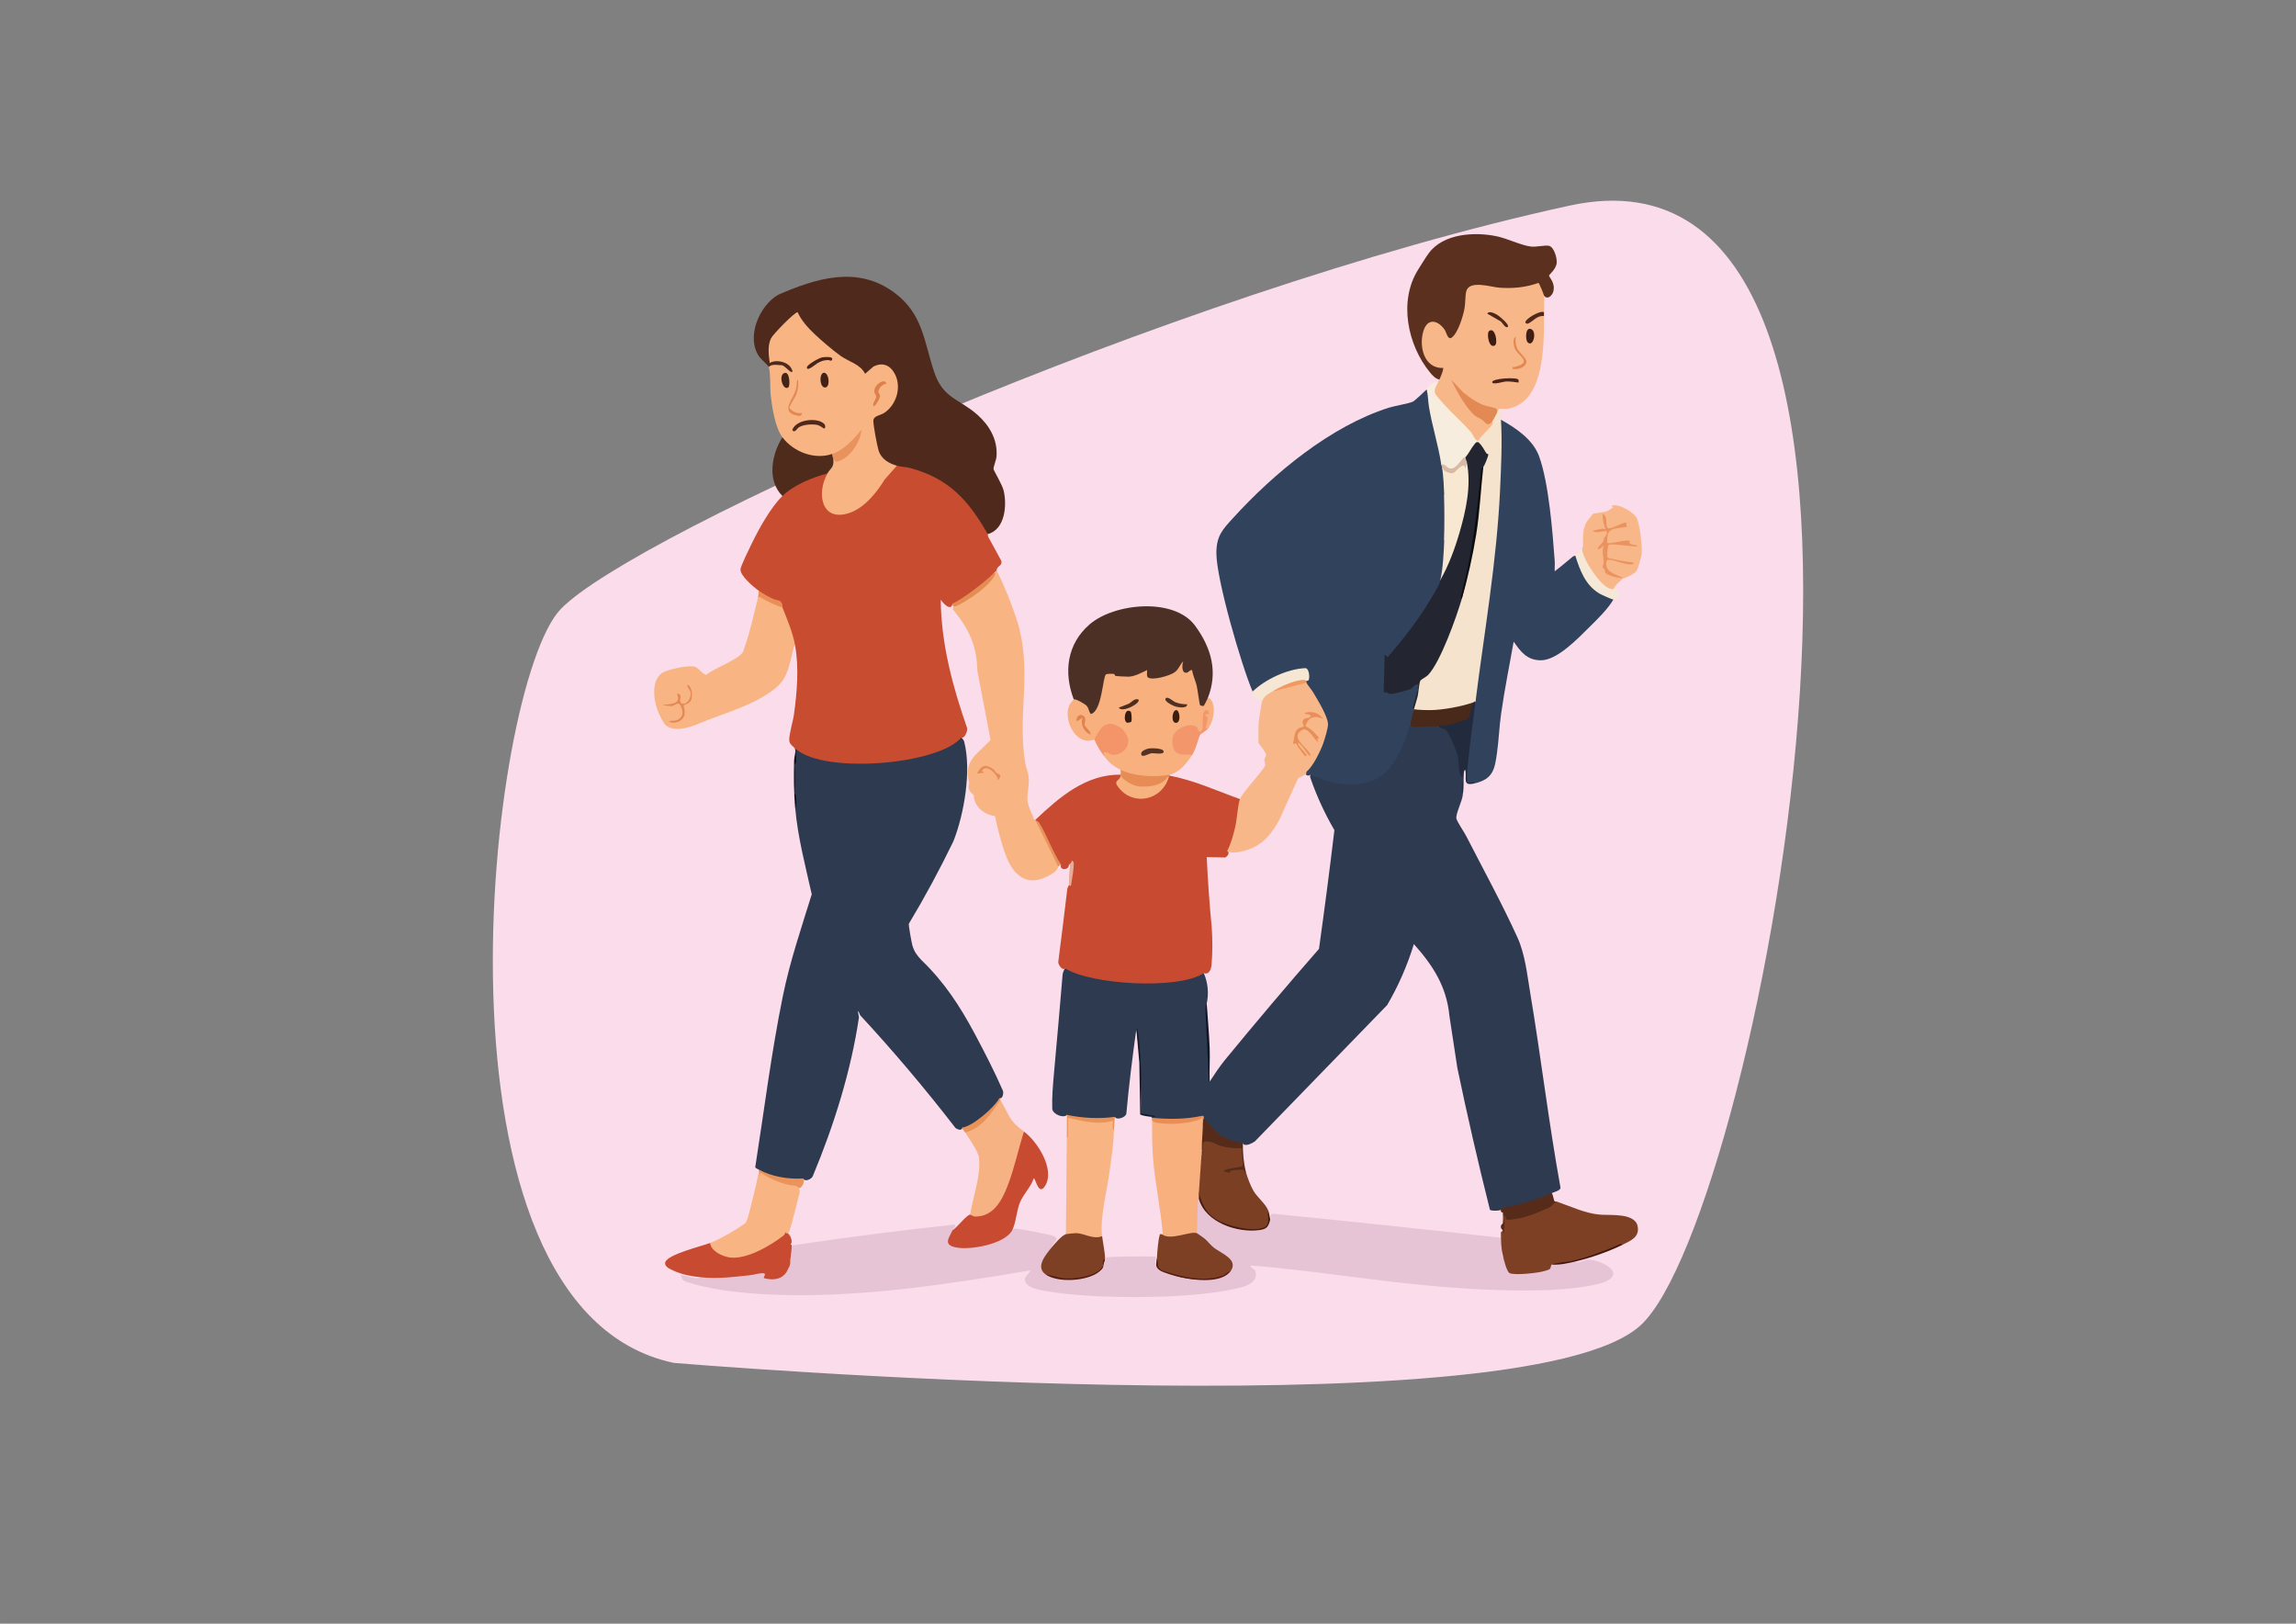 <?xml version="1.0" encoding="UTF-8"?><svg id="Ebene_1" xmlns="http://www.w3.org/2000/svg" width="297mm" height="210mm" viewBox="0 0 841.89 595.28"><rect x="0" y="0" width="841.89" height="595.28" fill="#808080" stroke="none"/><path d="M247.16,499.67s310.61,26.05,354.37-13.75c43.76-39.8,120.75-442.4-25.95-410.55-146.7,31.85-343.22,120.28-369.92,147.87-26.69,27.59-53.22,256.69,41.5,276.44" fill="#fadceb"/><path d="M527.07,266.43c1.3-.04,2.77-.08,3.78.85,2.76,2.53,5.18,12.13,4.93,15.84l.82-.22c-.28,2.8-.35,5.55-.21,8.26-.03,2.19-2.76,7.34-2.36,8.96.31,1.25,2.85,4.95,3.62,6.44,6.15,11.99,13.26,24.99,18.77,37.15,2.77,6.11,3.54,13.47,4.64,20.09,4,23.84,6.82,47.88,11.15,71.67-.07,1.04-2.34,1.55-3.2,1.94l-.71,1.09c-5.15,2.14-10.54,3.76-16.02,4.81l-1.19-.52c.27,1.33-4.58,1.25-4.77.7-4.35-17.31-8.33-34.64-11.95-52l-2.91-19.11c-1.02-10.73-6.1-18.51-13.02-26.26-2.44,7.91-5.7,15.36-9.8,22.36l-48.55,50.02c-1.09.72-3.75,2.06-4.34.63-.07.29-.24.66-.47.64-2.13-.2-6.07-1.74-7.88-2.88-2.27-1.42-5.45-4.53-5.99-7.08-.25-.28-.42-.38-.51-.3-2.23.77-4.52,1.04-6.85,1.24-3.65.31-8.45.6-11.64-.94-.31-.1-.31-.22,0-.36,1.47-.05.44-.32-3.08-.78l-1.06-.4c.38-10.59-.15-20.95-1.59-31.08-1.42,10.17-2.72,20.64-3.68,31.1-.19,1.34-3.56,2.56-4.21,1.16-.19.21-.39.41-.62.57-1.19.81-6.08.64-7.86.56-2.97-.14-6.65-.37-9.09-1.84-1.16,1.34-5.1-.15-5.38-2.18-.15-4.31.23-8.65.63-13.11,1.1-12.07,2.16-24.16,3.17-36.19.03-.39.16-.77.31-1.15.15-.39.34-.76.55-1.13l.94-.27c14.67,5.9,34.09,7.41,49.01,1.8l.94.26c1.51,3.38,1.93,7.51,1.08,11.11.06,9.36.42,18.92,1.08,28.68.88-1.37,1.78-2.73,2.71-4.07s1.88-2.66,2.91-3.91c11.29-13.74,22.76-27.32,34.47-40.71,2.03-14.49,3.92-29,5.65-43.53-3.7-6.37-6.67-12.88-8.92-19.53l.1-.81.55-.56c17.17,8.1,30.75,1.96,35-16.84l1.02-.88c3.31-.15,6.57-.08,9.78.2l.26.52Z" fill="#2e3a4f"/><path d="M366.48,402.64c-1.95,4.6-6.81,8.43-11.33,10.77-1.12.7-1.89.7-2.29-.02-.12,1.26-1.6.77-2.47.19-11.06-14.32-22.72-28.12-34.99-41.38-.86-2.21-1-1.96-.44.74-2.89,19.69-9.25,39.86-16.92,58.23-.5,1.2-2.92,2.24-3.6.87-.13.19-.28.36-.45.51-1.61,1.35-12.51-.91-14.57-2.73-.73.33-.93-.24-1.11-1.01-.42-.23-1.25-.42-1.37-.93,3.26-20.85,5.88-41.9,10.09-62.59,2.59-12.76,6.78-25.01,10.62-37.42-2.34-10.47-5.14-20.96-6.07-31.7.16-1.76.16-3.49,0-5.2-.32-3.39-.38-7.34,0-10.75-.11-1.68.13-3.76.36-5.56,1.11-.02,2.28.43,3.51,1.35,13.39,5.78,41.65,3.65,54.07-3.97,1-1.04,1.99-1.6,3-1.68.43.46.87.96,1.03,1.58,2.71,10.49,0,26.51-3.97,36.5-5.04,10.41-10.48,20.49-16.33,30.23-.12.7,1.02,7.01,1.32,8.01.68,2.25,1.67,3.59,3.35,5.37,8.23,7.89,14.08,16.79,19.58,27.11,3.49,6.55,7.29,13.93,10.24,20.71.34.79-.07,3.16-1.24,2.75" fill="#2e3a4f"/><path d="M528.5,170.37c.96.23,1.27.88.36,1.43,1.24,2.12,1.59,6.1,1.39,8.62l-.68,1.06v16.49l.68.85c.08,4.59-.37,9.59-2.12,13.85l.55.71c-4.47,9.94-11.62,18.82-18.66,27.26-.54.64-.93.91-1.64.85-.42.4-.63,11.04-.3,11.51,1.07,1.49,6.98-.25,8.46-.92,3.63-2.96,4.19-1.99,3.15,2.23-.62,1.9-1.04,3.79-1.24,5.68.69,1.74.06,4.61-1.43,5.74-4.9,16.28-11.25,25.19-30.19,20.69l-6.37-2.41c-.85.86-2.35-.09-1.44-1.08l-.17-.77c3.45-3.85,8.68-13.88,6.78-19-1.56-4.22-4.37-8.4-6.97-12.04l.36-.81c-.98-.15-.93-.4,0-.72.87-4.09.1-4.45-3.84-3.48-5.47,1.36-10.53,3.58-14.77,7.37l-1.1.05c-4.06-9.39-13.29-41.1-13.29-50.72,0-6.44,2.28-8.69,6.3-13.09,14.86-16.3,35.66-33.5,56.9-40.24,2.33-.74,7.11-1.45,8.87-2.24.67-.3,4.2-3.68,5.03-4.47l.87.55c1.05,8.03,2.62,16.06,4.73,24.09.3,1,.2,2-.22,2.96" fill="#31425c"/><path d="M362.18,195.82c.08.14,0,.66.2,1.04,1.64,2.93,3.22,5.9,4.82,8.85.21,1.48-.82,1.6-1.45,2.48-.23.32-.27.81-.35.9.28.92.22,1.16-.72.72-.3,2.66-13.51,12.01-14.74,11.9-.29-.03-.51-.19-.68-.43-.46,3.01-3.4,0-4.32-1.42.15,16.14,4.37,31.88,9.67,47.03.26.97-.84,3.99-2.12,3.49-8.04,9.84-49.79,13.55-60.58,4.3-.1.31-.22.31-.36,0-.23-.97-2.14-1.52-2.16-3.39-.02-2.3,1.38-6.75,1.74-9.39,1.12-8.11,1.88-17.12.42-25.21l-.94-1.03c-.9-3.99-2.42-7.79-3.94-11.57l.22-1.38c-.48-.44-.9-1.01-1.26-1.72-2.43-.63-4.72-1.75-6.84-3.16l-.51-1.21c-1.87-1.33-7.05-5.64-6.75-7.97.18-1.36,3.45-8.01,4.29-9.72,2.62-5.36,6.83-12.92,11.06-17.08-.08-.41,0-.79.19-1.16.95-1.83,13.2-7.76,15.24-7.55.4.04.76.18,1.06.46l.36.84c-6.56,15.62,7.66,17.65,16.32,6.18,2.37-3.48,4.95-6.75,7.75-9.82l1.02-.07c1.32-.87,4.32-.11,5.93.4,9.64,3.08,15.94,7.08,22.11,15.17,1.27,1.67,5.26,7.06,5.35,8.65.02.28-.01.57-.06.86" fill="#c84c30"/><path d="M465.77,447.09l.21.09c-.29-1.31-.08-2.04.64-2.21,27.96,2.76,55.88,5.7,83.75,8.81.24.29.41,6.7.35,7.46,0,.05,0-.99.36-.89l.79.3c.34,1.93.98,3.74,1.93,5.42,1.05.97,12.38-.28,13.9-1.32.25-1.04.68-1.44,1.3-1.18,2.91-.36,5.77-.72,8.6-1.08,1.43.89,3.28-.68,4.79-.68,4.34-.02,14.22,4.85,6.06,8.14-4.5,1.82-14.6,2.73-19.62,2.96-12.77.59-26.7-.08-39.44-1.09-23.67-1.88-47.15-5.98-70.8-7.88-.1,1.16,1.43,1.09,1.72,2.04,1.52,4.98-5.46,6.1-8.83,6.81-16.63,3.52-49.99,3.53-66.82.73-2.66-.44-9.59-1.27-8.82-5.02l2.09-2.77c-30.54,5.12-61.92,10.01-93.03,8.97-8.58-.29-18.98-1.16-27.34-3.12-1.36-.32-5.96-1.48-6.86-2.1-.7-.48-.76-1.27-1.09-1.96.64-.49,6,1.99,7.17.71l1.38-.59c7.19.51,14.44-.55,21.42-1.59,1.31,0,1.8.79,1.44,2.02,2.81.62,5.89.04,7.14-2.82l.88-.24c.88-2.55,1.29-5.35,1.21-8.39,19.85-2.96,39.75-5.51,59.68-7.67.57.45.35,1.14-.67,2.08l.34.95c-3.03,4.24-.08,4.94,3.82,4.88,5.63-.07,13.01-1.37,16.84-5.77l.87-.06.55-.63c.73-.21,14.32,2.38,14.92,2.84.51.38.93.72.76,1.39-.9.87-1.53,1.82-1.89,2.85l.27.43c-1.89,2.2-2.95,4.55-3.19,7.03.55.8.81,1.54.77,2.21,6.14,2.72,18.97,3.15,21.51-4.3.46-.36.75-1,.85-1.93,5.93-.3,11.88-.38,17.85-.23l.32.36c-.55,2.56-.08,4.11,1.41,4.67,5.13,1.74,10.65,3.4,16.25,3.33,3.61-.04,7.34-.58,9.92-3.33l-.42-.71c.59-1.1.25-2.18-.61-3.04-3.96-2.82-7.79-5.82-11.49-9.01l-.02-.87c-.93-1.74-.75-12.06-.14-12.51.23-.17.57-.11.86-.04,3.08,7.37,9.99,10.51,17.71,11.23,3.05.28,7.87.46,8.06-3.58l.4-.12Z" fill="#e7c4d5"/><path d="M410.93,284c.32.07.31.19,0,.36.52.88.21,1.76-.94,2.65,4.8,8.3,14.51,5.74,18.5-1.93-.5-.52-.34-.82.36-.72,8.99,1.7,17.3,5.55,25.81,8.6l.52.7c-.37,3.35-2.49,16.74-4.5,18-.21.13-.44.22-.68.3,1.1.48.15,2.05-.77,2.41l-6.75-.14c.39,8.6,1.01,17.21,1.84,25.85.29,4.52.32,9.06-.07,13.57-.15,1.71-.89,3.81-2.86,3.12-9.47,6.2-41.41,4.24-50.9-1.79-.87,1.1-2.53-1.38-2.45-2.32,1.16-8.98,2.28-17.98,3.34-26.95l.54-1.2c.51-.57,1.43-7.25,1.09-7.41-.36.29-.74.14-1.09-.12.18,2.14-3.6,2.27-2.87,0-.49-.05-.91-.26-1.13-.7-2.45-5.41-5.18-10.55-8.19-15.43-.31-.1-.31-.22,0-.36,8.68-8.19,18.43-16.67,31.19-16.49" fill="#c84a30"/><path d="M362.18,195.82c-7.01-12.34-14.14-20.33-28.32-24.2-1.63-.44-3.46-.46-5.02-.89-2.13,1.08-5.45-1.78-6.63-3.67-1.04-1.67-3.16-11.8-2.61-13.42.28-.83.81-1.35,1.6-1.72,11.52-2.42,8.24-25.23-3.17-14.65-.89.49-1.72.02-2.5-1.4l-1.13-1.01c-8.63-4.64-16.96-11.02-22.3-19.43-.54-.24-7.84,7.43-8.4,8.41-1.4,2.45-1.46,5.51-.7,8.12,2.3-.66,5.42-.03,7.07,1.75,1.18,1.27,2.03,3.55-.48,3.2-2.12-2.05-4.08-3.23-7.03-2.02l-.68-.37c-.16-.51-2.81-2.83-3.38-3.61-5.12-7.05-.16-18.84,6.85-22.84,13.87-6.02,28.88-10.77,42.37-.94,10.84,7.9,11.02,18.13,14.92,29.53,3.25,9.49,9.18,9.57,15.77,15.42,4.4,3.91,7.46,9.16,6.99,15.26-.11,1.43-1.17,3.75-1.09,4.63.06.57,3.16,5.68,3.68,7.8,1.34,5.41.56,14.42-5.84,16.05" fill="#4f291c"/><path d="M550.37,153.88c5.49,3.05,11.75,7.26,13.99,13.43,3.55,9.76,4.94,27.71,5.72,38.37.09,1.24-.06,2.52,0,3.76,2.28-1.69,4.43-3.58,6.64-5.38.31-.25.78-.27.89-.36l.93.57c1.89,7.02,5.68,12.7,12.86,14.76l.19.8c-2.22,3.67-5.69,7-8.77,10.05-4.21,4.15-11.88,12.3-17.94,12.2-4.99-.08-7.27-3.13-9.85-6.84-1.56,8.79-3.35,17.56-4.6,26.4-.67,4.73-.85,9.55-1.5,14.28-.84,6.13-1.45,9.72-8.24,11.29-2.05.22-3.05-.3-3-1.56-.42-7.46.66-15.74,1.99-23.52.14-1.82.6-3.5,1.37-5.03-.22-1.38-.28-2.76-.19-4.15,4.34-29.95,8.59-59.98,9.01-89.92.04-2.46-.03-4.92-.12-7.37.07-.64.28-1.24.62-1.8" fill="#31425c"/><path d="M281.89,134.52c1.19-1.11,2.92-.73,4.4-.63,1.2-.37,3.55,3.08,4.2,2.42.35-.35-.6-1.76-.93-2.11-1.6-1.7-5.26-2.44-7.31-1.11-.41-2.97-.86-6.25.45-9.04.67-1.43,8.63-9.61,9.76-9.6,1.38,3.07,3.84,5.77,6.27,8.07,2.48,2.34,6.62,5.87,9.36,7.85,3.22,2.34,7.3,3.05,9.12,6.66l3.08-2.65c3.51-1.78,6.37-.34,8,3.05,2.28,4.75.35,10.96-3.97,13.89-1.57,1.06-4.15,1.05-4.08,3.08.08,2.06,1.3,8.63,1.9,10.68.91,3.13,3.73,4.82,6.72,5.65l-4.45,5.05c-3.01,4.87-7.45,10.49-13.12,12.33-10.24,3.32-11.9-7.41-7.88-14.51-.23-.91.18-1.9,1.23-2.97.04-1.15.34-1.96.92-2.41.6-.6.88-.3,1.26.33,3.8-1.13,6.38-4.6,7.72-8.21-2.4,2.55-4.98,5.05-8.26,6.44l-1.07-.35c-1,1.88-4.92,1.6-6.95,1.31-2.14-.3-4.23-1.02-6.13-2.05-1.88-1.02-5.37-3.19-5.21-5.35-2.69-3.58-3.79-10.81-4.3-15.24-.32-2.76,0-8.24-.72-10.57" fill="#f8b583"/><path d="M365.4,209.08c2.78,5.41,5.23,11.58,7.18,17.38,6.33,18.87.34,34.69,3.3,52.97.46,2.81,1.6,4.2,1.34,7.61-.51,6.57-1.32,6.06,1.62,12.4.24.52-.08,1.27.9,1.05v.36c3.11,4.86,6.19,10.85,8.62,16.19l-.37.66c-.17,1.81-3.06,3.2-4.71,3.96-7.1,3.27-11.76-1.07-14.31-7.67-1.85-4.78-3.08-9.81-4.13-14.81-3.94-.52-7.7-3.4-7.8-7.7-1.59-1.29-2.31-2.3-1.66-4.36-1.13-4.3-.76-6.7,2.17-10.26l5.67-5.56-4.86-25.44c-.13-9.37-3.25-15.44-9.03-22.56l.31-.93c0-.29.1-.56.36-.69,5.46-2.78,11.72-6.42,14.7-11.86.24-.26.56-.54.72-.72" fill="#f8b583"/><path d="M566.14,108.35c.2,1.1-.03,4.55,0,6.09-.27.52-.85.81-1.75.86,1.03-.41,1.61-.22,1.75.57-.01,10.44.35,31.8-13.47,34.02-.87.14-2.46-.17-3.02.03.08,1.01-.16,1.49-.72,1.43-.63-.22-.68-.51-.76-1.03-4.96-.93-9.44-3.25-13-6.9,2.41,5.23,5.98,8.66,10.62,11.36.47-.46.92-.53,1.36-.2.79-.18,1.06.16.84.92-.05.85-4.74,5.72-5.86,6.25l-1,.28c-3.23-4.28-6.87-8.28-10.92-11.99l-4.25-4.86c-1.21-1.92-.46-4.22,1.46-5.29.1-.24.26-.47.36-.72l-.46-.76c1.49-2.22,1.08-3.3-1.23-3.25-11.27-4.92-3.24-29.05,5.65-11.88,2.27.27,5.79-14.2,5.16-16.57.96-3.41,4.82-3.2,7.65-2.82,6.51,1.46,13.13,1.22,19.64-.8.7,0,3.19,4.66,1.93,5.24" fill="#f8b788"/><path d="M442.83,256.04c1.11,1.97-2.28,5.39-3.63,2.15-.27-1.94-1.69-10.9-2.79-11.48-1.69,1.37-3.1.45-3.64-1.45-1.28,2.14-3.8,3.01-6.09,3.6-2.51.65-6.72,1.65-6.99-1.95-3.3,1.81-8.4,2.9-11.59.84l-2.15.06-1.53,7.47c-.33,1.98-2.27,8.41-5.09,6.73-.97-2.75-2.47-4.03-5.3-4.9l-.31-.7c-3.76-9.94-2.5-20.25,5.73-27.43,9.1-7.93,31.05-10.02,38.72.36,5.96,8.07,8.55,16.97,4.66,26.7" fill="#4c3026"/><path d="M566.14,108.35c-.09-.53-1.76-4.56-2.01-4.64-4.62,1.67-9.39,2.11-14.29,1.77-3.12-.22-11.19-2.98-12.22,1.41-.41,1.75-.25,4.16-.62,6.19-.49,2.74-2.4,9.12-4.72,10.7-1.44.98-1.88-1.89-2.54-2.86-2.35-3.45-6.12-4.48-7.71.13-1.91,5.56,0,14.23,7.19,13.82-.14,1.57-.88,2.96-1.43,4.3-1.47-.36-2.44-1.4-3.37-2.54-8.36-10.11-11.63-26.29-4.45-37.73,1.1-1.76,2.77-4.5,3.94-6.09,5.35-7.26,16.94-7.9,25.03-6.16,3.93.85,8.74,3.27,12.39,3.74,1.98.25,5.46-.63,6.71-.26,1.85.56,2.9,4.46,2.77,6.19-.17,2.35-2.77,4.34-2.8,4.67-.05.74,2.41,2.63,1.54,5.93-.36,1.39-2.2,3.22-3.41,1.42" fill="#5c301e"/><path d="M393.72,256.4c.75-.29,4.08,1.68,4.68,2.31.97,1.04.73,2.09,1.59,3.06,4.13-1.03,4.35-13.74,5.54-14.52.4-.26,2.18-.27,2.73-.19.67.09.47.67.76.74.5.12,4.16.3,4.86.28,2.17-.09,4.8-1.46,6.72-2.42.08.72-.27,2.29.34,2.71,1.7,1.18,7.9-.61,9.68-1.84,1.68-1.16,1.91-2.77,3.25-4.1-.47,1.18-.68,4.47,1.2,4.21.77-.11,1.18-1.06,2.02-.99.32,1.95,1.21,3.76,1.69,5.66.31,1.23,1.04,6.88,1.23,7.18.11.17,1.06.47,1.38.27.13-.08,1.29-2.37,1.43-2.72.94-.17.88.03,1.31.65,1.78,2.6.79,7.68-.95,10.1-.58.56-1.12.77-1.6.65-1.45,1.99-2.59,1.79-3.38-.49-7.95-2.42-11.68,10.34-1.68,9.02l.57.86c-1.84,2.86-4.67,6.46-8.24,7.17-.09.22-.19.41-.36.52-2.4,1.5-14.84.56-17.05-1.28-.31-.25-.44-.65-.52-1.02-2.88-1.41-4.19-2.57-6.09-5.02-1.62-2.97,1-2.28,3.02-1.25,5.08.27,6.91-5.19,2.89-8.36-4.25-3.36-6.85-.54-8.66,3.49l-.84.03c-6.9,2.71-11.66-7.68-9.03-12.8.14-.28,1.39-1.86,1.51-1.9" fill="#f7b07e"/><path d="M550.37,153.88c.51,8.13.04,17.82-.34,26-1.22,25.99-5.74,51.53-8.98,77.23-.21.58-.45.7-.72.36l-.89,1c-2.87,1.33-18.17,3.83-20.65,2.32-.24-.15-.29-.51-.32-.8.66-2.91,1.23-5.82,1.71-8.74-.9-.38-.18-1.86.44-2.51,2.85-1.47,4.34-3.93,5.8-6.71,3.71-7.03,6.35-14.65,8.76-22.18l.86-.37c3.81-15.48,6.2-31.28,7.43-47.24l.46-1.15-.37-.68,1.34-3.25-2.84-4.1.08-.93c-.32-.07-.31-.19,0-.36.02-.41.12-.57.34-.9,1.01-1.46,4.14-4.04,4.85-5.55.16-.35-.19-.68-.17-.72-.76-.83.72-3.36,1.79-3.23.2-.42.43-1.33.72-1.43.43,1.48.62,2.4.72,3.94" fill="#f5e3cd"/><path d="M286.9,222.7c1.76,4.41,3.81,9.25,4.66,13.98-.64.36-.58,1.01-.73,1.6-2.32,9.41-2.57,12.2-11.35,17.33-7.29,4.26-15.8,6.49-23.52,9.81-3.43,1.48-10.24,3.41-12.6-.44-2.37-3.88-4.04-8.75-3.32-13.34.3-1.95,1.14-3.94,2.88-5.01,2.02-1.24,9.88-2.95,11.98-2.16,1.34.51,3.16,3.14,4.13,2.89,2.68-2.33,11.72-5.54,13.32-8.22.33-.55.44-1.25.66-1.85,2.02-5.47,3.49-12.45,4.92-18.2l.37-.91c.28-.33,7.18,3.12,7.88,3.53.36.21.55.61.72.97" fill="#f8b583"/><path d="M479.03,282.92l-.11.89-2.93,1.49c-2.27,4.98-4.54,10.01-6.81,15.1-2.61,5-6.15,9.35-11.66,11.13-2.16.7-5.65,1.68-7.52.42,1.42-2.8,2.28-5.96,2.98-9.03.6-2.62.93-8.06,1.68-9.97,1.08-2.75,8.91-10.66,9.25-12.45.12-.63-.36-1.31-.29-2.04.07-.73.78-1.14.57-2-.22-.91-2.72-3.88-2.72-4.12v-6.45c0-1.25.8-6.18,1.08-7.71l.18-1.39c-1.03-1.12,2.52-4.17,3.76-3.27,1.62-.78,11.21-4.19,12.19-3.63.15.08.26.23.35.4.07.32,2.02,2.76,2.44,3.47,1.57,2.64,5.48,8.97,5.48,11.76,0,1.61-1.16,5.27-1.72,6.91-.92,2.68-3.97,8.97-6.2,10.47" fill="#f8b788"/><path d="M571.16,440.64c4.85,1.69,10.06,4.15,15.24,4.65,3.76.37,13.03-.77,14.07,4.21.85,4.11-2.57,5.37-5.65,6.91h-.69c-7.96,3.62-16.55,6.55-25.11,7.17-.47.46-.29,1.17-.71,1.62-.39.42-2.25.84-2.93,1.01-2.13.53-10.14,1.41-11.87.52-1.04-.54-2.18-5.08-2.41-6.37-.73-2.72-.74-5.76-.75-8.56l.75-.76c.33-1.59.52-3.51.54-5.27.76-.49,1.07-.02,1.41.71,5.24-.22,10.16-2.38,14.91-4.51,1-1.28,2.08-1.72,3.21-1.33" fill="#7d4024"/><path d="M278.3,430.6c.12.33.29-.04.5-1.13,4.27,2.34,8.88,4.08,13.64,4.79.63.15.81.6.56,1.36.16.57.3,1.18.17,1.78-.26,1.2-3.51,14-3.96,14.61-.16.22-.56.17-.87.1-.43.14-.45.4-.07.79-6.11,5.4-19.57,13.04-26.82,6.09-.81-.78-2.42-2.57-1.07-3.29,2.68-1.04,6.6-3.19,9.07-4.73.92-.58,3.47-2.09,4-2.81.82-1.1,1.86-6.04,2.31-7.73.85-3.18,1.6-6.4,2.19-9.64.07-.18.18-.2.35-.18" fill="#f8b583"/><path d="M288.34,452.11c1.32-.32,2.72,3.62,1.43,4.12.19.02.36.07.48.17.22.19-.29,4.73-.48,5.57.15.83-.15,2.39-.72,3.05-1.47,3.96-5.2,4.57-8.96,3.58-.03-.76,1.01-1.68-.18-1.8-1.29-.13-3.59.58-5.02.73-6.38.66-11.61,1.4-18.1.72-3.53-.37-6.68-.94-9.92-2.45-1.17-.55-3.38-1.41-2.93-3.03.79-2.9,13.53-5.94,16.44-7.07.32,2.99,4.43,4.88,7.08,5.29,6.1.96,15.07-4.31,19.8-7.99.54-.42.65-1.09.79-1.2.07-.06.26.32.3.32" fill="#c84a30"/><path d="M595.53,211.95l-3.08-.78c-3.73-1.33-2.82-1.07,2.72.78-.95,1.1-1.9,1.68-2.87,2.87.23,2.48-1.12,2.08-2.99,1.34-2.7-1.07-10.09-11.27-9.77-13.88.05-.44.27-.77.57-1.08,0-.15.37-.73.36-1.24-.05-3.05-.2-5.94,1.36-8.69.17-.31,2.14-2.8,2.3-2.89.52-.3,3.93-.48,5.27-1.01.72-.28,1.31-1.16,2.18-1.22l-.71-.71c2.71-1.05,8.74,2.57,9.52,5,1.01,3.16,1.67,8.75,1.62,12.02-.02,1.28-1.31,6-2.02,6.97-.61.83-3.48,2.33-4.46,2.53" fill="#f8b788"/><path d="M542.12,161.76c0,.12,0,.24,0,.36-1.3,1.66-2.56,3.55-3.75,5.39h-.91c-.16.77-1.28,2.23-2.04,2.88-3.05,2.64-4.02,2.83-6.93-.03-1.1-7.24-3.41-14.28-4.56-21.43-.32-2.04-.28-4.22-.82-6.17.46-.44.62-1.24,1.31-1.74.88-.64,2.03-.69,3-1.12-.65,1.56-1.85,2.79-1.11,4.51.28.66,2.74,3.34,3.43,4.1,3.03,3.35,6.8,6.62,9.72,10.03.68.79,1.12,2.69,2.65,3.23" fill="#f7edde"/><path d="M305.18,166.42c.85.3,1.24,1.26.36,1.79.34,3.3-.95,3.26-2.15,5.38-5.45,1.37-12.44,4.27-16.49,8.24-5.74-5.62-3.98-15.32,0-21.51,4.03,5.36,11.81,8.36,18.28,6.09" fill="#4e2b1b"/><path d="M541.05,257.11c-.95,7.56-2.12,15.75-2.86,23.48-.09.94-.47,5.81-.03,6.11.63.43,2-.24,2.53.51-4.68,1.09-2.73-1.78-3.4-5.02-.6.41-.52.98-.56,1.59-.17,2.44.1,4.93-.34,7.37,0-.08-.43-.79-.39-1.59.12-2.23.25-4.43.38-6.66l-.36,1.79c-.33,0-.55-.32-.63-.62-.59-2.09-.46-5.19-.96-7.28-.26-1.08-2-5.27-2.56-6.4-.18-.36-1.54-2.71-1.66-2.82-.12-.11-2.83-1.12-3.14-1.16l.18-.84c3.57-.38,7.04-1.22,10.35-2.6.76-1.39,1.27-2.94,1.51-4.65l1.22-.86c.18-.07.41-.38.72-.36" fill="#212b3d"/><path d="M401.25,271.09c1.5-2.52,2.49-5.57,5.93-5.75.99-.05,3.72,1.32,4.45,2,.16.15,1.47,2.09,1.59,2.35,1.67,3.44-1.23,6.84-4.72,7.06-1.23.08-2.47-1.23-3.84-1l.18,1.44c-1.52-1.96-2.59-3.79-3.58-6.09" fill="#f39469"/><path d="M437.1,276.83c-1.98-.62-4.42.49-6.1-1.25-1.09-1.13-1.26-3.8-.99-5.28.54-2.93,5.92-5.58,8.65-3.9.51.31.57,2.02,1.48,1.82,2-.44-.33-7.29,2.17-7.88.76-.18,1.14,1.19.89,1.43-.14.14-1.74-.42-.95.98.04.07.6.09.6.29.02.56-.85,3.93-.72,4.1l1.07-.36c-.98,1.36-2.69,2.02-3.04,2.52-.88,1.29-1.35,4.86-3.06,7.52" fill="#f3966c"/><path d="M479.03,249.59c-4.09.86-8.52,2.19-12.55,3.94-2.25,1.38-3.45,1.93-3.94,4.66.62-2.82-1.38-1.35-2.51-2.33-.54-.47-.44-1.68-.72-2.33,4.62-4.51,12.76-8.27,19.23-8.58,1.65-.08,1.79,3.99,1.22,4.49-.26.23-.69.11-.73.15" fill="#f6e6d4"/><path d="M569.01,437.41c.53.76.61,2.36,1.04,3.01.3.46.84.12,1.11.21-1.36.13-2.16,1.64-2.88,1.96-2.99,1.36-6.94,3.07-10.36,3.9-.9.22-5.37,1.05-5.7.52-.22-.35.25-1.11-.41-1l-.37,6.45-.36-1.43c-1-.69-1.03-1.83,0-2.51.34-1.28.31-2.65,0-3.94-1.07-.03-.99-1.6,0-1.79,5.57-.9,12.77-3.07,17.92-5.38" fill="#562b19"/><path d="M580.12,201.19c.14,3.68,6.47,13.3,10.02,14.53,2.01.7,1.49-.08,2.17-.91-.1,1.53,2.61,2.87.92,4.32-.18.15-1.5.71-1.63.7-.48-.04-4.46-1.81-5.13-2.22-5.16-3.1-7.14-8.49-8.85-13.92.75-.62,1.44-2.05,2.51-2.51" fill="#f6e8d7"/><path d="M595.17,211.95c-1.45.09-5.63-.81-6.49-1.94-.34-.45-.19-1.02-.36-1.36-.17-.33-.67-.3-.7-.52-.07-.53.43-1.36.4-2.1-.06-2.02-.73-3.76-.04-5.91-.54.15-.76.8-1.31,1.02-2.35.95.97-2.28,1.1-2.48.21-.33.22-.93.42-1.37.21-.44,1.54-1.85.86-2.54-.32-.33-4.18,1.06-5.02-.18l3.46-.78,1.2.25c-.73-2.01-1.04-3.61-1.07-5.73,2.05,1.07.98,3.54,1.76,5.22,1.2.85,5.21-1.97,6.83-2l.37,1.61c-4.53.91-7.76-.14-7.18,5.92.61.62,6.97-1.48,8.24-.72.04.02-.4.56-.03.89.8.71,2.18.24,2.9,1.08-1.69.23-9.85-1.24-10.71-.5-.31.27-.6,4.16-.35,4.57.26.42,8.47,1.86,9.63,1.85-.15.64-.63.71-1.2.69-2.51-.05-5.39-1.43-7.67-1.72-1.47-.18-1.34,1.47-1.09,2.56.52,2.27,4.53,3.33,6.38,4.2-.11.02-.24,0-.36,0" fill="#eb9360"/><path d="M428.85,284v.36c.02.29-.31.55-.36.72-1.66,3.54-8.18,4.96-12.57,3.58-1.7-.53-5.46-2.29-4.99-4.29.02-.11-.01-.24,0-.36.07-.58-.05-1.2,0-1.79,4.92,2.41,12.52,2.87,17.92,1.79" fill="#e68c54"/><path d="M294.43,432.04c.88.93-.22,3.37-1.43,3.58-.76-1.22-2.67-.91-3.95-1.24-3.67-.95-7.06-2.36-10.21-4.49l-.18,1.08c-.16-.05-.3-.36-.35-.37v-1.79c4.52,2.55,10.98,3.62,16.13,3.23" fill="#ea935b"/><path d="M286.9,222.7c-2.7-.75-5.12-2.09-7.57-3.39-.49-.26-.81-.69-1.39-.2.18-.71.14-1.75.36-2.51,1.64,1.16,3.31,2.09,5.13,2.93,1.28.6,2.8.34,3.31,1.72.19.51.06,1.19.16,1.44" fill="#e88e59"/><path d="M594.81,456.41c-4.83,2.41-11.93,4.88-17.21,6.09-2.84.65-5.65,1.33-8.6,1.08.39-.38,5.87-.96,7.17-1.25,5.91-1.32,11.54-3.47,17.07-5.87.46-.2,1.23-.78,1.57-.04" fill="#42150f"/><path d="M566.14,114.45c0,.48,0,.96,0,1.43-2.42-.37-4.01,1.93-5.73,2.7-.5.22-.99.03-1.08-.37-.24-1.17,5.36-4.54,6.81-3.76" fill="#51281c"/><path d="M291.56,296.18c-.5-5.73-.5-11.63-.38-17.4.03-1.28.66-2.93.38-4.11h.36c-.07,1.49.1,3.01.01,4.49-.03.47-.37.93-.37,1.06v10.75c0,.14.35.8.38,1.41.06,1.1.19,2.96-.38,3.79" fill="#0e1020"/><path d="M540.33,257.47c-1.19,1.56-.82,5.01-2.32,6.1-.6.44-5.73,1.97-6.77,2.2-1.47.32-2.9.08-4.18.66-2.43-.38-5.84.2-8.44.02-.67-.04-1.34.09-1.59-.74.56-1.87.93-3.84,1.43-5.74,1.02.33,5.02.4,6.29.37,4.43-.09,11.42-1.33,15.57-2.88" fill="#48291a"/><path d="M455.74,419.13c-.08,3.37.25,7.12,1.08,10.4.16,1.72-.64,1.2-1.37,0-.64-.21-3.92.07-4.31.95-7.42-1.06.97-3.36,3.86-3.51l-.45-5.27c-3.45-.04-6.89-.38-9.88-2.09-2.74-1.29-3.71-.16-2.92,3.4-.9,1.98-1.39,0-1.08-1.37-.75-.68-.82-1.52-.69-2.48-.11-2.36.1-5.89,1.05-7.91-.07-.69.05-1.17.36-1.43,3.27,3.75,4.88,6.48,9.96,8.14.64.21,3.99,1.15,4.38,1.18" fill="#562b19"/><path d="M422.4,409.81c6.17.58,12.4.58,18.47-.75l.48.09c.16.13-.01.6.04.66l-.36,1.43-.8-.26c-2.89,1.51-15.73,2.71-17.53.73l-.31-1.18v-.72Z" fill="#e98e56"/><path d="M408.78,409.46l-.36,5.02c-1.01.18-1.38-.7-1.09-2.64-5.02,1.19-10.13.01-15.04-1.12l-.72-.9.72.41v6.24l-.72.51c-.17.18-.3.2-.38.01l.02-5.39v-2.87c5.53,1.19,11.96,1.53,17.56.72" fill="#ea9359"/><path d="M416.66,377.19c.43-.95.64,1.58.66,1.67.78,4.68.98,10.92,1.15,15.7.16,4.52-.13,9.08-.04,13.61l5.04.93c.1.59-.69.36-1.07.36-.74,0-4.2-.5-4.32-.94l-.32-18.97-1.09-12.35Z" fill="#151a2b"/><path d="M443.55,396.55c-.57,0-.34-.82-.36-1.25-.41-7.63-.7-15.31-1.09-22.93-.07-1.32-.23-3.31.37-4.5.36,5.31.88,11.04,1.09,16.3.16,4.11-.15,8.27-.01,12.38" fill="#101728"/><path d="M366.84,403.36l.14,1.04c-1.37,2.38-4.15,5.88-6.19,7.73-1.65,1.49-4.76,4.1-6.86,3.06-.39-.6-1.03-1.02-1.08-1.79,3.93-.55,11.66-7.34,13.62-10.75.3.16.25.54.36.72" fill="#ea9359"/><path d="M542.12,162.12c1.24,1.13,2.01,2.63,2.88,4.04.16.25.7.24.73.48.05.47-1.43,4.26-1.81,4.44l-.35.73c-1.4,15.87-3.65,32.2-7.54,47.66-1.96,6.71-7.8,23.15-12.36,27.97-.76.8-2.63,1.65-2.87,2.14-.49,1.01-.64,4.33-1,5.81-.39,1.54-.92,3.05-1.33,4.59-.55-.17-.39-.4-.34-.87.11-1.15,2.33-7.53,1.77-8.09-1.24-.2-1.63.98-2.61,1.51-1.23.65-5.97,1.78-7.4,1.91-.52.05-1.63-.94-2.53-.56l.36-13.98,1.08,1.08c5.73-6.68,11.42-13.89,15.92-21.54,1.14-1.95,2.94-4.68,3.44-6.78l1.28-3.82c4.51-10.5,8.2-21.69,8.35-33.16-.16-2.15-.14-4.28.05-6.4-1.19.25-1.36-1.28-.36-1.79,1.07-1.25,2.08-3.33,3.13-4.57.48-.57.6-.96,1.53-.8" fill="#232630"/><path d="M528.14,212.66c.96-4.04,1.28-10.44,1.43-14.7v-16.49c-.11-3.02-.32-6.7-.72-9.68-.03-.44.15-.65.57-.59,2.24,2.88,3.98,1.24,6.11-.91.84-.23,1.6-.56,2.28-1.01,1.78,8.61-.25,17.82-2.69,26.17-1.7,5.82-3.97,11.96-6.99,17.21" fill="#f8e8d2"/><path d="M537.82,169.29l-.36,2.15c-.6.16-.17-.68-.56-.75-1.53-.24-3.04,2.57-4.36,2.84-.53.11-3.85-.82-3.32-1.91l-.36.18c-.03-.25-.27-.84-.36-1.43,1.12-.58,2.04,1.18,3.13,1.38,2.03.37,3.68-2.5,4.87-3.78.27-.29.85-.34.96-.46-.19.69.25,1.26.36,1.79" fill="#d6baa3"/><path d="M479.03,249.59s-.03.58,0,.72l-12.55,3.23c2.84-1.74,7.39-3.82,10.69-4.22.7-.08,1.24-.14,1.86.28" fill="#f19961"/><path d="M529.58,197.97v-16.49c.19,5.26.2,11.24,0,16.49" fill="#161830"/><path d="M349.63,222.34c-.17-.33-.51-.54-.36-1.08,3.68-1.55,12.65-8.46,15.41-11.47.53.65.22.91-.11,1.48-2.31,3.95-9.06,8.5-13.13,10.55-.59.29-1.12.57-1.81.52" fill="#e38c54"/><path d="M441.04,411.25c.1,3.49-.45,6.9-.36,10.4-.27,1.08-.07,1.75.58,2-.3,4.35-.61,8.7-.91,13.05l-.74.37c.27,1.02.27,1.85,0,2.51,0,.05-.35.4-.37.87-.23,3.85-.2,7.82-.34,11.68l-.68.59c-1.4.44-7.44,1.38-8.88,1.38-1.17,0-3.79-.08-3.34-1.61.11-.05.31-.06.35-.19-.75-9.33-2.86-18.61-3.57-27.95-.34-4.47-.36-9.3-.36-13.8.41.71.83.91,1.63,1.05,4.24.73,10.16.5,14.3-.71.93-.27,2.15-.49,2.53-1.42l.18,1.8Z" fill="#f7b07e"/><path d="M375.44,414.83c4.92,3.62,11.45,13.82,7.83,19.84-2.53,4.22-3.6-3.12-4.24-2.63-1.03,3.12-3.81,5.83-5.03,8.77-1.24,2.99-1.46,7.57-2.86,10.23-2.67,5.07-15.04,7.23-20.17,6.37-5.35-.9-3.1-3.34-1.7-6.37,1.36-.69,5.31-5.81,6.45-5.73l.71-.44c6.62,2.02,10.95-5.8,12.67-11.18,1.83-5.71,3.6-11.43,5.1-17.24.29-.63.7-1.17,1.23-1.62" fill="#c84a30"/><path d="M438.89,452.11c.16.05,2.5,1.73,2.83,2.01,1.01.82,2.19,2.39,3.45,3.36,2.61,2.01,8.8,4.2,6.26,8.25-5.12,5.16-17.97,3.5-24.12.68-2.99-1.37-3.16-1.63-3.12-4.98.17-2.35.43-6.6,1.07-8.73.14-.47.56-.14.73-.23,3.13,2.55,10.27-1.23,12.9-.36" fill="#7d4024"/><path d="M404.12,453.19c.3,2.54,1.14,6.22,1.08,8.6-.51.77-.84,1.74-.99,2.89-2.75,4.91-16.13,5.29-20.88,2.49-3.73-2.72.14-7.18,2.15-9.68,1-1.24,3.88-4.61,5.38-5.02l.17-.76c3.29-.53,6.57-.17,9.84,1.07,1.3-.1,2.38.04,3.25.41" fill="#7d4024"/><path d="M465.05,443.87c.33.92.51,2.22.72,3.23-.67,2.54-1.1,3.45-3.86,3.85-8.07,1.17-19.85-2.71-22.31-11.38.05-.83-.03-1.68,0-2.51l.87.59c1.58,8.68,10.32,11.82,18.18,12.24,5.3.28,6.05-.74,5.6-5.78l.8-.23Z" fill="#491b10"/><path d="M451.43,465.73c-3.14,5.01-13.86,3.65-18.79,2.48-1.72-.41-6.05-1.59-7.37-2.48-1.98-1.33-1.21-2.46-1.08-4.3.86,1.58-.29,2.82,1.53,4.02,1.19.78,5.76,1.97,7.35,2.32,5.12,1.13,10.65,1.72,15.62-.3l2.73-1.75Z" fill="#531c0f"/><path d="M405.19,461.79c-.01.42-.29.76-.36,1.08-.4,1.88-.16,2.01-1.82,3.37-4.28,3.48-15.19,4.21-19.68.93l6.28,1.43c3.56.51,13.05-.61,14.6-4.39.39-.96-.2-2.58.99-2.42" fill="#541d12"/><path d="M410.93,284.36c1.1,1.83,4.47,3.7,6.63,3.94,3.38.39,8.69-.28,10.54-3.45l.4.22c-2.39,8.17-12.61,10.59-18.11,3.95-2.56-3.1.08-2.39.54-4.66" fill="#f7b280"/><path d="M389.06,316.97c-.34.26-.75.44-1.08.72l-8.24-16.85c.7.02,1.04.39,1.39.94,2.8,4.46,4.76,10.43,7.93,15.19" fill="#e8935e"/><path d="M391.93,316.97c.48-.35,1.05-.77,1.08-1.43.62.14.72.69.73,1.24,0,1.51-.55,5.08-.84,6.72-.11.64-.04,1.84-.97,1,.09-1.98.03-3.62.26-5.66.06-.58.41-1.49-.26-1.86" fill="#e8ab97"/><path d="M305.18,166.42c4.42-1.55,7.91-5.44,10.75-8.96-.53,4.67-3.99,10.21-8.59,11.67-1.43.45-.82-.25-1.8-.92-.04-.44-.58-1.14-.36-1.79" fill="#e8935e"/><path d="M302.22,155.41c.46.47.55,1.7-.08,1.69-.15,0-1.48-1.15-2.6-1.34-1.88-.32-4.85-.15-6.52.84-.87.52-1.56,2.38-2.53,1.05,1.36-3.93,9.26-4.73,11.72-2.24" fill="#51281c"/><path d="M320.24,148.86c-.42-1.2,1.1-2.53,1.06-3.41-.04-.96-1.28-1.27-.43-3.31.56-1.35,3.4-3.54,4.21-1.52-1.35.32-2.48,1.12-2.91,2.5-.33,1.05.35,1.11.51,1.72.25.93-1.91,4.63-2.44,4.02" fill="#de804d"/><path d="M301.83,136.7c2.12-.62,2.86,5.37.67,5.36-1.79,0-2.29-4.46-.67-5.36" fill="#412214"/><path d="M294.07,151.37c-.03,1.51-1.42,1.1-2.44.83-5.37-1.42-.75-6.11.11-9.07.34-1.18.44-2.7.54-3.94.63.09.41,1.89.37,2.34-.08.94-.29,1.78-.55,2.68-.37,1.26-2.7,4.78-2.63,5.15.26,1.35,3.3,2.49,4.6,2.03" fill="#e38751"/><path d="M289.04,142.04c-2,1.38-3.86-4.88-1.19-5.34,1.74-.3,1.94,4.82,1.19,5.34" fill="#452418"/><path d="M301.51,131.02c.73-.13,3.5-.37,3.68.46-.17,1.37-.92.49-1.62.52-1.59.07-2.5.39-3.87,1.16-.38.21-3.88,3.3-3.83,1.54.03-1.02,4.44-3.47,5.63-3.68" fill="#4a2418"/><path d="M365.17,283.15c1.3,1.16,2.56.45.77,2.99-.02-2.25-4.5-6.47-5.91-3.4l.85.5-2.65.4c1.68-3.29,3.34-3.66,6.28-1.42.3.23.41.72.65.94" fill="#e68c59"/><path d="M547.14,154.6c-1.9,2.12-2.4.1-3.97-.88-1.42-.89-1.93-.68-3.57-2.51-3.18-3.54-5.39-7.81-7.52-12.01l4.47,4.67c2.17,1.7,4.43,3.41,7,4.47,1.58.64,3.41.82,4.77,1.32.81.3.62,1.1.6,1.73-.65,1.33-1.1,2.02-1.79,3.23" fill="#e38954"/><path d="M548.18,126.6c-2.22,1.49-3.26-4.52-2.09-5.31,2.17-1.46,3.23,4.55,2.09,5.31" fill="#3c1d10"/><path d="M560.13,125.47c-.82-.85-.89-5.41,1.1-4.89,2.55.66,1,7.07-1.1,4.89" fill="#3f1f13"/><path d="M554.67,135.24c-.18-1.1.3-.56.88-.72,7.06-1.92.45-4.06-.36-7.5-.23-.96-.47-3.03.56-3.61-.05,1.54-.09,2.87.54,4.3.66,1.5,3.47,3.71,3.41,4.8-.11,2.2-3.15,3.16-5.02,2.72" fill="#e18752"/><path d="M556.79,139.21c.12.2-.02.72.03,1.04-1.64-.2-3.17-.49-4.85-.37-.74.05-4.84,1.36-4.82.19.03-1.35,9.01-1.89,9.64-.86" fill="#4a2418"/><path d="M552.87,119.82c-.77.77-2.09-1.62-2.53-1.95l-4.99-2.88c.58-1.22,2.8-.04,3.56.38.72.39,4.75,3.68,3.96,4.46" fill="#4d2718"/><path d="M421.23,274.4c.94-.16,5.5-.16,5.46,1.17-.04,1.24-3.65.48-4.44.57-1.04.12-3.8,2.02-3.81.15,0-.99,1.93-1.74,2.79-1.88" fill="#543326"/><path d="M435.3,258.19c.04,1.63-2.85,1.15-3.96.92-.88-.18-4.71-1.93-3.92-3.06.65-.94,2.68,1.01,3.48,1.36,1.29.55,3,.83,4.4.79" fill="#4f3024"/><path d="M417.38,256.4c1.3,1.26-5.92,5.12-7.16,3.04l3.6-1.41c1.21-.59,1.92-1.97,3.56-1.63" fill="#4e2d21"/><path d="M399.81,269.3c-2.29-.95-3.73-3.72-2.87-6.09-.14-.19-1.82,1.42-2.15,1.07-.32-.35.33-2.53,1.89-2.09,2.14.6.84,2.79,1.03,3.63.14.63,2.72,2.78,2.09,3.48" fill="#de844f"/><path d="M431.19,260.35c1.4-.3,2.02,4.68-.02,4.67-1.79,0-1.48-4.35.02-4.67" fill="#3d1f12"/><path d="M414.82,264.58c-.1.16-1.23.47-1.51.39-1.58-.46-.93-5.66,1.23-4.12.44.31.51,3.37.28,3.73" fill="#371c11"/><path d="M543.91,171.08c-.94,8.28-1.29,16.58-2.61,24.81-1.24,7.69-3.1,16.12-5.27,23.58-.7-.36-.24-1.19-.11-1.71,3.96-15.58,5.34-27.38,6.92-43.27.17-1.74.17-3,1.07-3.41" fill="#0c0c11"/><path d="M250.72,258.58c-.27.37,1.27,3.06-.54,5-1.2,1.28-3.26,1.74-4.85,1.06.33-.64,1.7-.31,2.52-.52,2.1-.56,2.84-2.34,2.16-4.33-1.14-3.32-1.97-1.2-3.8-.9l-3.38-.33c2.78-.65,7.22-.07,5.37-4.3,2.16.19,1.02,1.83,1.16,2.64.43,2.54,4.09.55,3.89-2.83-.07-1.17-1.29-1.9-1.28-3.05,1.83.68,1.9,3.62,1.6,5.19-.32,1.69-2.63,2.08-2.84,2.37" fill="#e38954"/><path d="M485.13,263.56c-3.17-1.42-5.4-.75-6.46,2.68,2.11.91,3.58,2.62,5.03,4.32-1.24.36-.44.58-.36,1.61-1.62-1.27-3.79-5.99-6.07-4.46-4.35,2.91,2.1,6.15,3.2,8.95.08.78-.11.64-.54.18-1.38-1.5-2.26-3.58-4.11-4.67.33,1.68,2.21,3.01,3.05,4.3.33.51.32.85-.36.72-.83-1.09-1.71-2.12-2.49-3.25-.91-1.29.06-1.52-2-1.24.74-1.88.28-4.49,2.18-5.7.47-.3,1.71-.5,1.76-.58.2-.27-.34-1.19-.32-1.62.1-2.05,2.29-1.21,2.83-1.96.83-1.15-2.12-.86-2.15-1.42,2.44-.93,5.42-.11,6.81,2.14" fill="#e88e59"/><path d="M551.08,448.53c.05-1.31,0-2.64,0-3.94.61.91.6,3.1,0,3.94" fill="#7d4024"/><path d="M440.68,421.64c.01.46-.29,1.81.36,1.79.11-3.91-1.19-5.86,3.67-4.56.98.26,1.89.99,2.72,1.22,2.59.71,5.25.96,7.95.83-.49,1.4.84,5.55.2,6.48-.6.86-6.14.63-7.01,2.12.73-.17,1.69.46,2.28.38.24-.03.18-.65.47-.73.55-.14,4.16-.46,4.55-.32.68.24.71,2.5.94.68.51,2.02,1.75,5.25,2.81,7.05,1.47,2.49,4.55,4.83,5.44,7.29-.46,1.44.25,2.65-.16,4.33-.24.97-.5,1.4-1.43,1.8-4.24,1.8-13.61-.57-17.52-2.97-3.69-2.27-5.46-5.87-6.34-9.97l1.08-15.41Z" fill="#7b4024"/><path d="M391.21,411.61c0,1.79,0,3.59,0,5.37h.36s0-7.17,0-7.17c5.4,1.19,10.98,2.73,16.48,1.08.07.89-.1,1.83-.01,2.72.05.46.37.82.37.87.07,4.17-.94,10.18-1.48,14.47-.95,7.44-3.67,17.17-2.82,24.25-3.19,1.35-6.48-1.05-9.5-1.11-.58,0-3.28.26-3.76.39l.36-40.86Z" fill="#f8b583"/><path d="M375.44,414.83c-2.05,6.65-3.49,13.48-6,19.99-2.02,5.24-5.16,11.19-11.75,11.19-.97,0-1.81-.71-1.97-.72,1.04-6.48,4.04-14.4,3.24-20.98-.25-2.04-3.75-7.14-5.03-9.13,6.11-1.47,9.51-7.08,12.9-11.83,3.5,5.69,2.81,7.21,8.6,11.47" fill="#f7b283"/></svg>